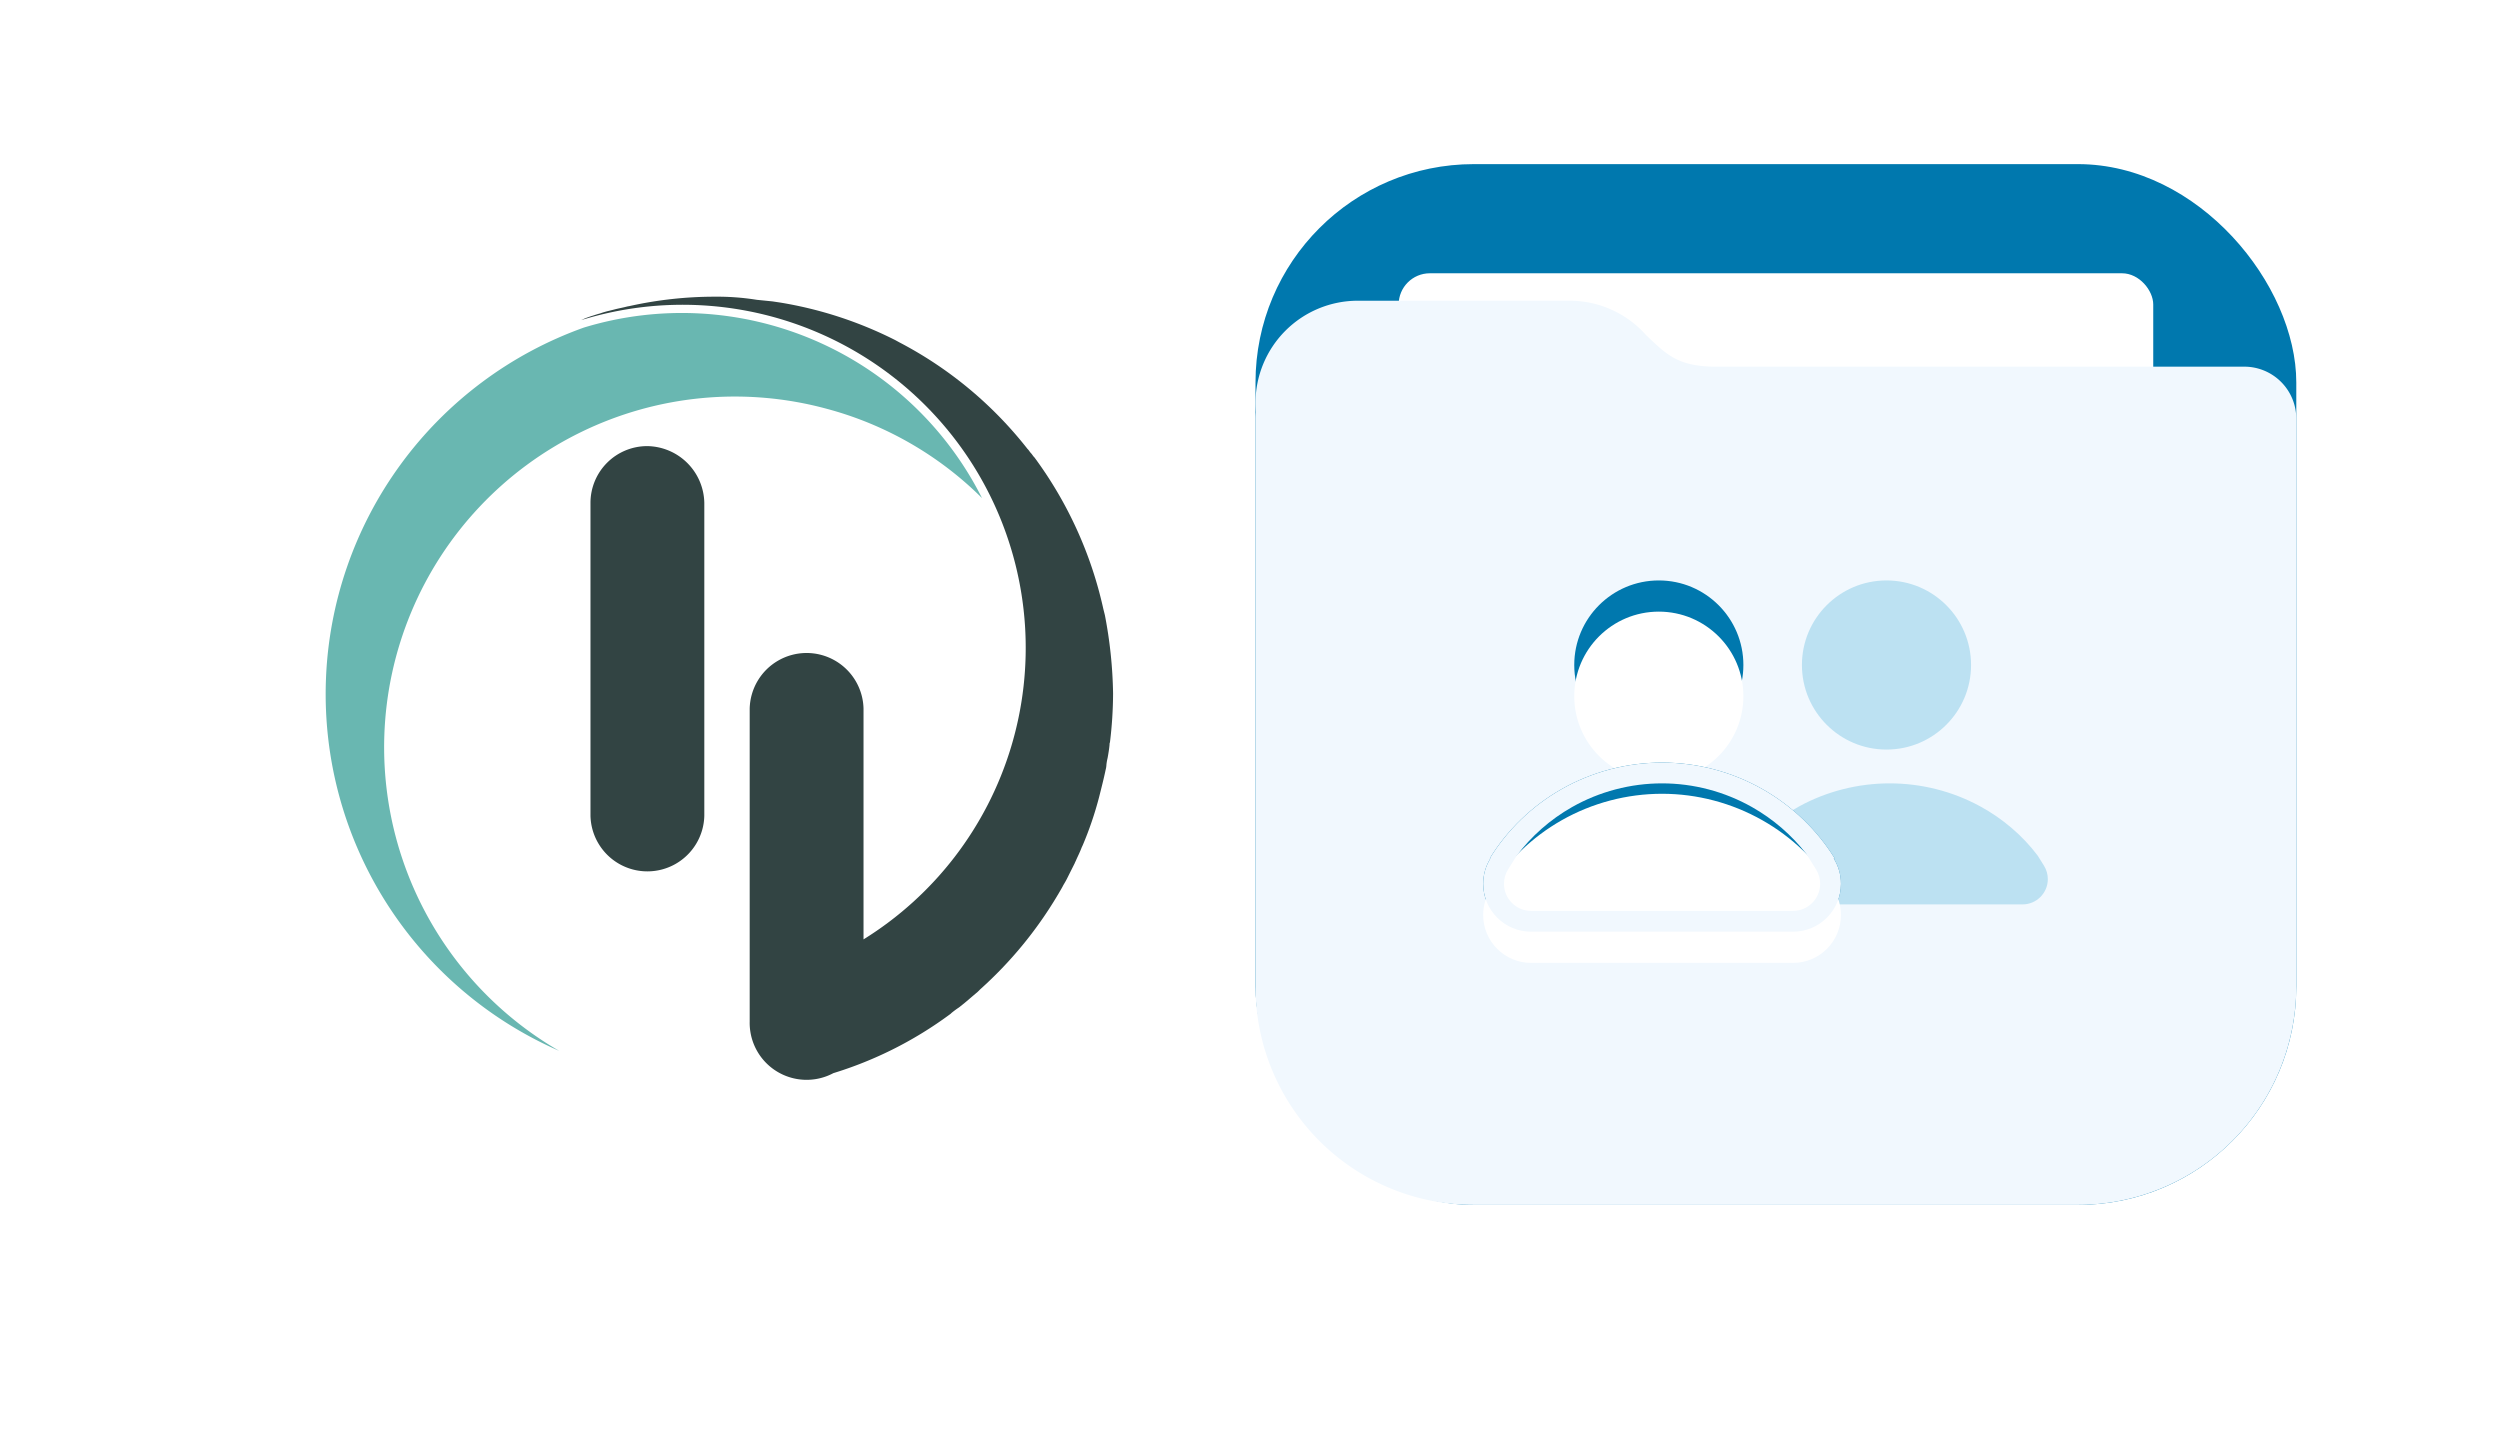 <svg xmlns="http://www.w3.org/2000/svg" xmlns:xlink="http://www.w3.org/1999/xlink" width="240.465" height="138.401" viewBox="0 0 240.465 138.401"><defs><filter id="a" x="0" y="0" width="138.401" height="138.401" filterUnits="userSpaceOnUse"><feOffset dy="3" input="SourceAlpha"/><feGaussianBlur stdDeviation="3" result="b"/><feFlood flood-opacity="0.161"/><feComposite operator="in" in2="b"/><feComposite in="SourceGraphic"/></filter><filter id="c" x="102.064" y="0" width="138.401" height="138.401" filterUnits="userSpaceOnUse"><feOffset dy="3" input="SourceAlpha"/><feGaussianBlur stdDeviation="3" result="d"/><feFlood flood-opacity="0.161"/><feComposite operator="in" in2="d"/><feComposite in="SourceGraphic"/></filter><filter id="e" x="125.527" y="17.294" width="90.579" height="39.642" filterUnits="userSpaceOnUse"><feOffset dy="3" input="SourceAlpha"/><feGaussianBlur stdDeviation="3" result="f"/><feFlood flood-opacity="0.161"/><feComposite operator="in" in2="f"/><feComposite in="SourceGraphic"/></filter><filter id="g"><feOffset dy="3" input="SourceAlpha"/><feGaussianBlur stdDeviation="3" result="h"/><feFlood flood-opacity="0.161" result="i"/><feComposite operator="out" in="SourceGraphic" in2="h"/><feComposite operator="in" in="i"/><feComposite operator="in" in2="SourceGraphic"/></filter><filter id="j"><feOffset dy="3" input="SourceAlpha"/><feGaussianBlur stdDeviation="3" result="k"/><feFlood flood-opacity="0.161" result="l"/><feComposite operator="out" in="SourceGraphic" in2="k"/><feComposite operator="in" in="l"/><feComposite operator="in" in2="SourceGraphic"/></filter></defs><g transform="translate(-561.936 -133.891)"><g transform="translate(570.936 139.891)"><g transform="matrix(1, 0, 0, 1, -9, -6)" filter="url(#a)"><rect width="120.401" height="120.401" rx="30" transform="translate(9 6)" fill="#fff"/></g><g transform="translate(22.338 22.537)"><path d="M115.681,30.627l-.038-.151-.113-.452a38.516,38.516,0,0,0-6.622-14.561l-.038-.038c-.113-.113-.188-.263-.3-.376s-.188-.263-.3-.376l-.038-.038A37.971,37.971,0,0,0,95.927,4.4l-.414-.226-.15-.075A38.22,38.22,0,0,0,84.451.564h0L83.7.452,83.323.414,82.946.376,82.194.3h0A24.028,24.028,0,0,0,78.206,0a37.871,37.871,0,0,0-8.24.9L69.74.941c-.414.113-.865.188-1.279.3l-.452.113a8.17,8.17,0,0,0-.9.263c-.3.075-.6.188-.865.263l-.527.188-.414.188A33,33,0,0,1,92.466,61.819V39.62a5.476,5.476,0,0,0-10.949,0v30.1a5.476,5.476,0,0,0,10.949.263v-.226a5.414,5.414,0,0,1-3.537,5.117,37.241,37.241,0,0,0,11.927-5.907l.075-.075a8.679,8.679,0,0,1,.715-.527l.564-.451.489-.414c.263-.226.489-.414.753-.64l.226-.226a38.733,38.733,0,0,0,7.412-8.992c.038-.075.075-.113.113-.188.15-.263.339-.564.489-.865.113-.188.226-.376.339-.6l.3-.6.452-.9c.038-.113.113-.226.15-.339.188-.414.376-.79.527-1.2.038-.038.038-.113.075-.15a33.545,33.545,0,0,0,1.58-4.628c.226-.9.452-1.768.64-2.671a2.2,2.2,0,0,0,.075-.489,4.6,4.6,0,0,1,.113-.64c.075-.414.15-.865.188-1.279a.477.477,0,0,1,.038-.226,39.47,39.47,0,0,0,.3-4.7A42.955,42.955,0,0,0,115.681,30.627Z" transform="translate(-40.745 0)" fill="#324443"/><path d="M73.156,38.2A5.46,5.46,0,0,0,67.7,43.656v30.1a5.476,5.476,0,0,0,10.949,0v-30.1A5.567,5.567,0,0,0,73.156,38.2Z" transform="translate(-42.242 -23.827)" fill="#324443"/><path d="M22.487,75.133a37.443,37.443,0,0,1,2.37-69.57,32.321,32.321,0,0,1,38.3,16.4,33.4,33.4,0,0,0-14.9-8.579A33.737,33.737,0,0,0,22.487,75.133Z" transform="translate(-0.039 -2.591)" fill="#69b7b1"/></g></g><g transform="translate(-308 -320.109)"><g transform="matrix(1, 0, 0, 1, 869.94, 454)" filter="url(#c)"><rect width="120.401" height="120.401" rx="30" transform="translate(111.06 6)" fill="#fff"/></g><g transform="translate(990.698 469.786)"><g transform="translate(0 0)"><rect width="100.109" height="100.109" rx="21" fill="#0078ae"/><g transform="matrix(1, 0, 0, 1, -120.76, -15.79)" filter="url(#e)"><rect width="72.579" height="21.642" rx="3" transform="translate(134.53 23.29)" fill="#fff"/></g></g><path d="M21,86.97a21,21,0,0,1-21-21V11.348a5.046,5.046,0,0,1,.039-.627Q0,10.286,0,9.84A9.84,9.84,0,0,1,9.84,0H30.2A9.815,9.815,0,0,1,37.56,3.3c2,1.907,3.01,2.924,6.326,3.043H95.108a5,5,0,0,1,5,5V65.97a21,21,0,0,1-21,21Z" transform="translate(0 13.139)" fill="#f1f8fe"/><g transform="translate(21.899 40.044)"><g transform="translate(21.899 0)"><circle cx="8.134" cy="8.134" r="8.134" transform="translate(8.76)" fill="#bce1f2"/><g transform="translate(0 17.519)" fill="#bce1f2"><path d="M 29.981 14.642 L 4.432 14.642 C 2.539 14.642 1 13.103 1 11.21 C 1 10.565 1.18 9.937 1.52 9.393 L 1.999 8.628 C 3.55 6.463 5.624 4.639 8.042 3.321 C 10.827 1.802 13.996 1 17.205 1 C 20.408 1 23.577 1.803 26.369 3.323 C 28.702 4.592 30.718 6.327 32.26 8.381 L 32.893 9.393 C 33.233 9.937 33.412 10.565 33.412 11.21 C 33.412 13.103 31.873 14.642 29.981 14.642 Z" stroke="none"/><path d="M 29.981 13.642 C 31.322 13.642 32.412 12.551 32.412 11.21 C 32.412 10.753 32.285 10.308 32.045 9.923 L 31.435 8.948 C 29.982 7.022 28.085 5.395 25.891 4.201 C 23.245 2.761 20.242 2 17.205 2 C 14.162 2 11.159 2.76 8.521 4.199 C 6.244 5.44 4.292 7.153 2.83 9.185 L 2.367 9.924 C 2.127 10.308 2 10.753 2 11.21 C 2 12.551 3.091 13.642 4.432 13.642 L 29.981 13.642 M 29.981 15.642 L 4.432 15.642 C 1.984 15.642 -3.540039017480012e-07 13.658 -3.540039017480012e-07 11.21 C -3.540039017480012e-07 10.348 0.246 9.544 0.672 8.863 L 0.633 8.863 C 2.317 6.216 4.714 3.996 7.564 2.443 C 10.494 0.845 13.828 9.918213095261308e-08 17.205 9.918213095261308e-08 C 20.575 9.918213095261308e-08 23.908 0.845 26.847 2.444 C 29.705 4 32.113 6.219 33.812 8.862 L 33.812 8.863 L 33.741 8.863 C 34.166 9.544 34.412 10.348 34.412 11.21 C 34.412 13.658 32.429 15.642 29.981 15.642 Z" stroke="none" fill="#f1f8fe"/></g></g><g transform="translate(0 0)"><g data-type="innerShadowGroup"><circle cx="8.134" cy="8.134" r="8.134" transform="translate(8.76)" fill="#0078ae"/><g transform="matrix(1, 0, 0, 1, -142.66, -55.83)" filter="url(#g)"><circle cx="8.134" cy="8.134" r="8.134" transform="translate(151.42 55.83)" fill="#fff"/></g></g><g data-type="innerShadowGroup"><g transform="translate(0 17.519)" fill="#0078ae"><path d="M 29.803 15.267 L 4.609 15.267 C 2.619 15.267 1 13.649 1 11.659 C 1 10.98 1.189 10.32 1.547 9.748 L 2.379 8.418 C 3.885 6.39 5.824 4.676 8.057 3.41 C 10.839 1.833 14.002 1 17.205 1 C 20.402 1 23.566 1.834 26.354 3.413 C 28.525 4.641 30.422 6.289 31.92 8.236 L 32.866 9.748 C 33.223 10.32 33.412 10.98 33.412 11.659 C 33.412 13.649 31.793 15.267 29.803 15.267 Z" stroke="none"/><path d="M 29.803 14.267 C 31.242 14.267 32.412 13.097 32.412 11.659 C 32.412 11.168 32.276 10.691 32.018 10.279 L 31.098 8.807 C 29.686 6.983 27.902 5.438 25.862 4.283 C 23.223 2.789 20.23 2 17.205 2 C 14.175 2 11.182 2.788 8.55 4.279 C 6.45 5.471 4.625 7.08 3.205 8.983 L 2.394 10.279 C 2.136 10.691 2 11.168 2 11.659 C 2 13.097 3.17 14.267 4.609 14.267 L 29.803 14.267 M 29.803 16.267 L 4.609 16.267 C 2.064 16.267 -3.540039017480012e-07 14.204 -3.540039017480012e-07 11.659 C -3.540039017480012e-07 10.762 0.256 9.926 0.699 9.218 L 0.633 9.218 C 2.317 6.465 4.714 4.156 7.564 2.54 C 10.494 0.879 13.828 -3.814697180359872e-08 17.205 -3.814697180359872e-08 C 20.575 -3.814697180359872e-08 23.908 0.879 26.847 2.543 C 29.705 4.16 32.113 6.468 33.812 9.217 L 33.812 9.218 L 33.714 9.218 C 34.156 9.926 34.412 10.762 34.412 11.659 C 34.412 14.204 32.349 16.267 29.803 16.267 Z" stroke="none"/></g><g transform="matrix(1, 0, 0, 1, -142.66, -55.83)" filter="url(#j)"><g transform="translate(142.66 73.35)" fill="#fff"><path d="M 29.803 15.267 L 4.609 15.267 C 2.619 15.267 1 13.649 1 11.659 C 1 10.98 1.189 10.32 1.547 9.748 L 2.379 8.418 C 3.885 6.39 5.824 4.676 8.057 3.41 C 10.839 1.833 14.002 1 17.205 1 C 20.402 1 23.566 1.834 26.354 3.413 C 28.525 4.641 30.422 6.289 31.92 8.236 L 32.866 9.748 C 33.223 10.32 33.412 10.98 33.412 11.659 C 33.412 13.649 31.793 15.267 29.803 15.267 Z" stroke="none"/><path d="M 29.803 14.267 C 31.242 14.267 32.412 13.097 32.412 11.659 C 32.412 11.168 32.276 10.691 32.018 10.279 L 31.098 8.807 C 29.686 6.983 27.902 5.438 25.862 4.283 C 23.223 2.789 20.23 2 17.205 2 C 14.175 2 11.182 2.788 8.55 4.279 C 6.45 5.471 4.625 7.08 3.205 8.983 L 2.394 10.279 C 2.136 10.691 2 11.168 2 11.659 C 2 13.097 3.17 14.267 4.609 14.267 L 29.803 14.267 M 29.803 16.267 L 4.609 16.267 C 2.064 16.267 -3.540039017480012e-07 14.204 -3.540039017480012e-07 11.659 C -3.540039017480012e-07 10.762 0.256 9.926 0.699 9.218 L 0.633 9.218 C 2.317 6.465 4.714 4.156 7.564 2.54 C 10.494 0.879 13.828 -3.814697180359872e-08 17.205 -3.814697180359872e-08 C 20.575 -3.814697180359872e-08 23.908 0.879 26.847 2.543 C 29.705 4.16 32.113 6.468 33.812 9.217 L 33.812 9.218 L 33.714 9.218 C 34.156 9.926 34.412 10.762 34.412 11.659 C 34.412 14.204 32.349 16.267 29.803 16.267 Z" stroke="none"/></g></g><g transform="translate(0 17.519)" fill="none"><path d="M 29.803 15.267 L 4.609 15.267 C 2.619 15.267 1 13.649 1 11.659 C 1 10.98 1.189 10.32 1.547 9.748 L 2.379 8.418 C 3.885 6.39 5.824 4.676 8.057 3.41 C 10.839 1.833 14.002 1 17.205 1 C 20.402 1 23.566 1.834 26.354 3.413 C 28.525 4.641 30.422 6.289 31.92 8.236 L 32.866 9.748 C 33.223 10.32 33.412 10.98 33.412 11.659 C 33.412 13.649 31.793 15.267 29.803 15.267 Z" stroke="none"/><path d="M 29.803 14.267 C 31.242 14.267 32.412 13.097 32.412 11.659 C 32.412 11.168 32.276 10.691 32.018 10.279 L 31.098 8.807 C 29.686 6.983 27.902 5.438 25.862 4.283 C 23.223 2.789 20.23 2 17.205 2 C 14.175 2 11.182 2.788 8.55 4.279 C 6.45 5.471 4.625 7.08 3.205 8.983 L 2.394 10.279 C 2.136 10.691 2 11.168 2 11.659 C 2 13.097 3.17 14.267 4.609 14.267 L 29.803 14.267 M 29.803 16.267 L 4.609 16.267 C 2.064 16.267 -3.540039017480012e-07 14.204 -3.540039017480012e-07 11.659 C -3.540039017480012e-07 10.762 0.256 9.926 0.699 9.218 L 0.633 9.218 C 2.317 6.465 4.714 4.156 7.564 2.54 C 10.494 0.879 13.828 -3.814697180359872e-08 17.205 -3.814697180359872e-08 C 20.575 -3.814697180359872e-08 23.908 0.879 26.847 2.543 C 29.705 4.16 32.113 6.468 33.812 9.217 L 33.812 9.218 L 33.714 9.218 C 34.156 9.926 34.412 10.762 34.412 11.659 C 34.412 14.204 32.349 16.267 29.803 16.267 Z" stroke="none" fill="#f1f8fe"/></g></g></g></g></g></g></g></svg>